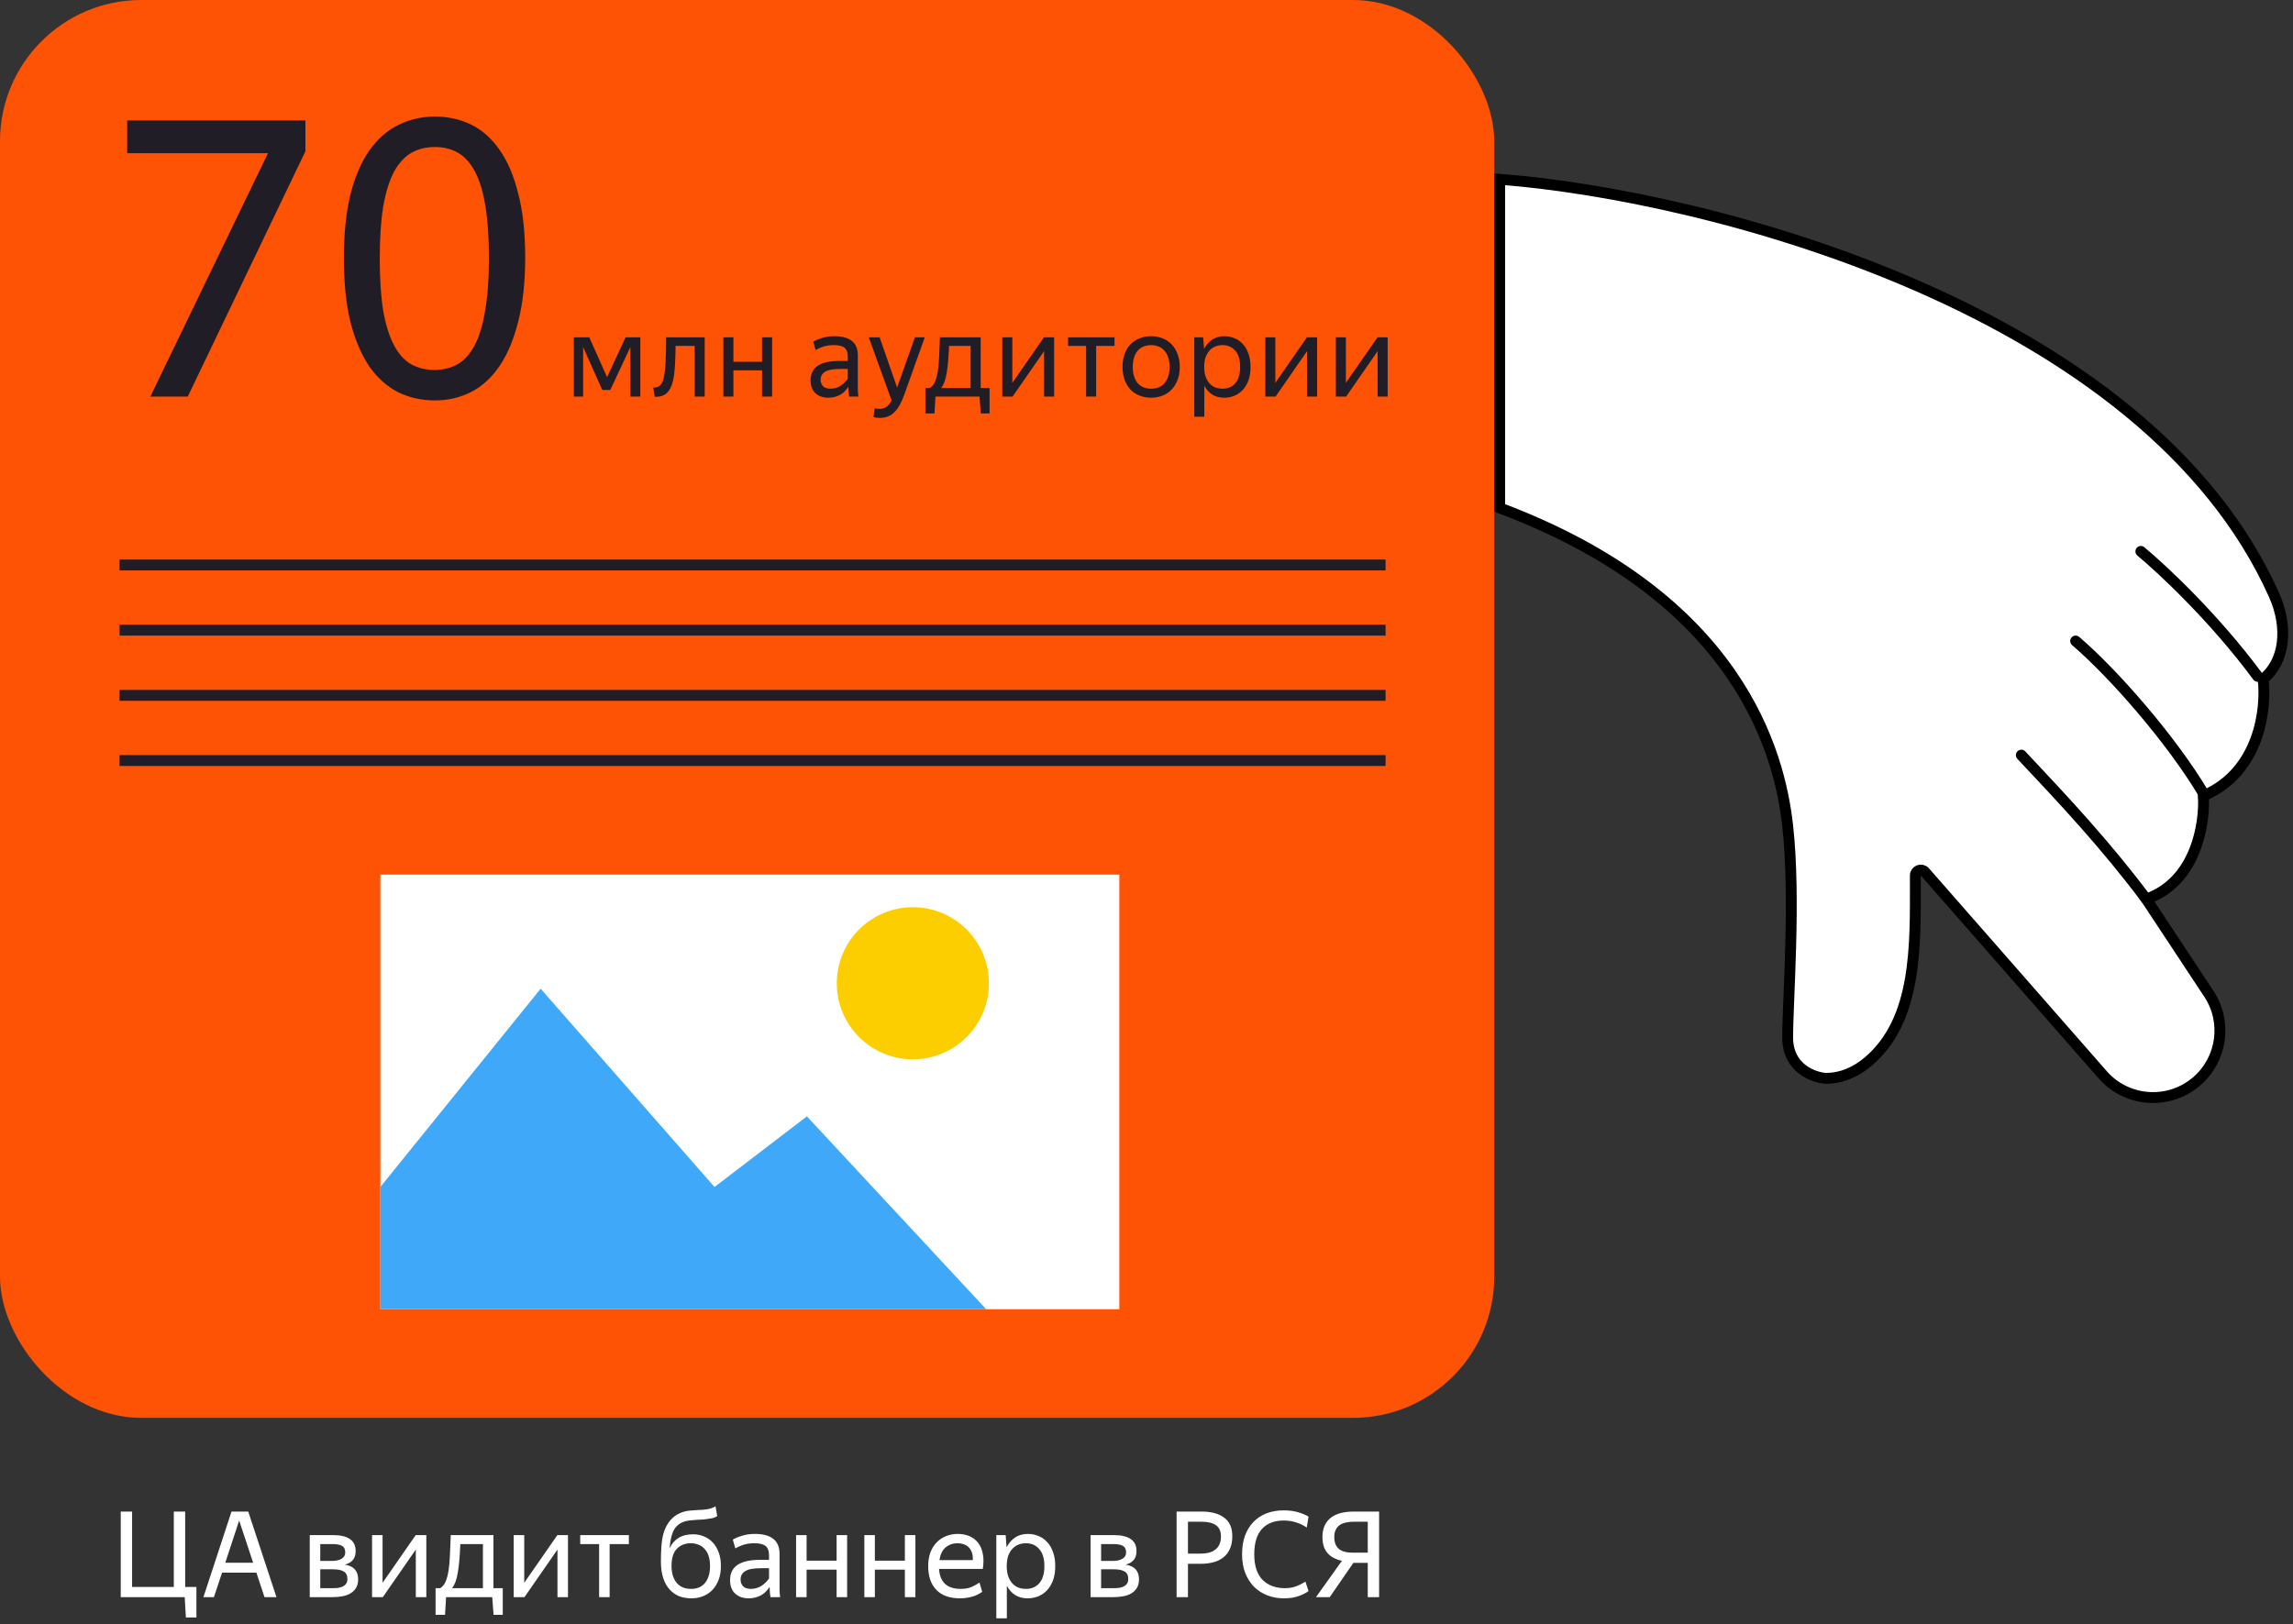 <svg width="422" height="299" viewBox="0 0 422 299" fill="none" xmlns="http://www.w3.org/2000/svg">
<rect x="0" y="0" width="422" height="299" fill="#333333" stroke="none"/>
<path d="M34.212 297.74L33.992 294H22.221V278.248H24.311V292.13H31.989V278.248H34.08V292.13H36.148V297.74H34.212ZM44.015 279.898L41.463 287.664H46.589L44.015 279.898ZM47.183 289.49H40.869L39.373 294H37.437L42.607 278.248H45.687L50.879 294H48.679L47.183 289.49ZM58.941 284.232V287.334H61.096C61.83 287.334 62.416 287.202 62.856 286.938C63.311 286.674 63.538 286.293 63.538 285.794C63.538 285.193 63.34 284.782 62.944 284.562C62.548 284.342 61.984 284.232 61.251 284.232H58.941ZM58.941 288.874V292.35H61.206C61.617 292.35 61.984 292.328 62.306 292.284C62.644 292.225 62.93 292.13 63.164 291.998C63.414 291.866 63.605 291.69 63.736 291.47C63.868 291.25 63.934 290.979 63.934 290.656C63.934 289.996 63.707 289.534 63.252 289.27C62.812 289.006 62.13 288.874 61.206 288.874H58.941ZM57.005 282.582H61.273C62.651 282.582 63.693 282.824 64.397 283.308C65.1 283.777 65.453 284.518 65.453 285.53C65.453 286.205 65.284 286.747 64.947 287.158C64.609 287.554 64.118 287.84 63.472 288.016C65.1 288.28 65.915 289.182 65.915 290.722C65.915 291.309 65.797 291.815 65.562 292.24C65.328 292.651 65.005 292.988 64.594 293.252C64.184 293.516 63.685 293.707 63.099 293.824C62.526 293.941 61.903 294 61.228 294H57.005V282.582ZM68.472 282.582H70.408V291.36L76.502 282.582H78.46V294H76.524V285.244L70.452 294H68.472V282.582ZM88.875 284.232H84.717C84.673 285.317 84.614 286.293 84.541 287.158C84.467 288.023 84.372 288.786 84.255 289.446C84.152 290.106 84.013 290.678 83.837 291.162C83.661 291.631 83.448 292.027 83.199 292.35H88.875V284.232ZM90.591 294H82.099L81.901 297.256H80.163V292.35H81.021C81.431 292.101 81.754 291.712 81.989 291.184C82.223 290.656 82.407 289.989 82.539 289.182C82.671 288.375 82.759 287.422 82.803 286.322C82.861 285.222 82.913 283.975 82.957 282.582H90.811V292.35H92.527V297.256H90.833L90.591 294ZM94.544 282.582H96.48V291.36L102.574 282.582H104.532V294H102.596V285.244L96.524 294H94.544V282.582ZM112.196 284.232V294H110.26V284.232H106.784V282.582H115.738V284.232H112.196ZM127.241 294.22C126.42 294.22 125.665 294.088 124.975 293.824C124.301 293.545 123.714 293.127 123.215 292.57C122.717 292.013 122.328 291.309 122.049 290.458C121.771 289.607 121.631 288.603 121.631 287.444C121.631 286.491 121.661 285.581 121.719 284.716C121.778 283.851 121.903 283.051 122.093 282.318C122.299 281.585 122.599 280.925 122.995 280.338C123.391 279.737 123.919 279.231 124.579 278.82C125.327 278.395 126.105 278.145 126.911 278.072C127.733 277.999 128.539 277.947 129.331 277.918C129.903 277.874 130.365 277.801 130.717 277.698C131.069 277.595 131.392 277.456 131.685 277.28L131.993 279.084C131.7 279.289 131.341 279.429 130.915 279.502C130.49 279.575 130.028 279.641 129.529 279.7C129.104 279.729 128.701 279.751 128.319 279.766C127.938 279.781 127.571 279.81 127.219 279.854C126.882 279.883 126.552 279.935 126.229 280.008C125.921 280.081 125.628 280.191 125.349 280.338C124.601 280.749 124.081 281.357 123.787 282.164C123.494 282.956 123.311 283.902 123.237 285.002C123.619 284.166 124.169 283.528 124.887 283.088C125.606 282.648 126.493 282.428 127.549 282.428C128.268 282.428 128.935 282.56 129.551 282.824C130.182 283.073 130.725 283.447 131.179 283.946C131.649 284.445 132.015 285.061 132.279 285.794C132.543 286.513 132.675 287.341 132.675 288.28C132.675 289.233 132.536 290.077 132.257 290.81C131.979 291.543 131.597 292.167 131.113 292.68C130.629 293.179 130.057 293.56 129.397 293.824C128.737 294.088 128.019 294.22 127.241 294.22ZM127.197 292.482C127.696 292.482 128.158 292.401 128.583 292.24C129.009 292.064 129.375 291.807 129.683 291.47C129.991 291.118 130.233 290.678 130.409 290.15C130.585 289.622 130.673 288.999 130.673 288.28C130.673 287.561 130.585 286.938 130.409 286.41C130.233 285.882 129.984 285.449 129.661 285.112C129.353 284.76 128.979 284.503 128.539 284.342C128.099 284.166 127.623 284.078 127.109 284.078C126.097 284.078 125.254 284.415 124.579 285.09C123.919 285.765 123.589 286.806 123.589 288.214C123.589 288.947 123.677 289.585 123.853 290.128C124.044 290.656 124.293 291.096 124.601 291.448C124.924 291.8 125.305 292.064 125.745 292.24C126.185 292.401 126.669 292.482 127.197 292.482ZM138.21 292.482C138.62 292.482 138.994 292.423 139.332 292.306C139.684 292.189 139.992 292.035 140.256 291.844C140.534 291.653 140.776 291.448 140.982 291.228C141.202 291.008 141.385 290.788 141.532 290.568V288.676H140.036C138.657 288.676 137.689 288.859 137.132 289.226C136.574 289.578 136.296 290.084 136.296 290.744C136.296 291.257 136.45 291.675 136.758 291.998C137.066 292.321 137.55 292.482 138.21 292.482ZM141.642 292.108C141.48 292.357 141.282 292.614 141.048 292.878C140.828 293.127 140.556 293.355 140.234 293.56C139.926 293.751 139.566 293.905 139.156 294.022C138.745 294.154 138.29 294.22 137.792 294.22C136.765 294.22 135.936 293.934 135.306 293.362C134.675 292.775 134.36 291.939 134.36 290.854C134.36 288.375 136.193 287.136 139.86 287.136H141.532V286.278C141.532 285.486 141.319 284.921 140.894 284.584C140.483 284.247 139.794 284.078 138.826 284.078C138.078 284.078 137.41 284.173 136.824 284.364C136.252 284.555 135.753 284.775 135.328 285.024L134.866 283.418C135.262 283.169 135.812 282.934 136.516 282.714C137.22 282.479 138.034 282.362 138.958 282.362C140.424 282.362 141.539 282.663 142.302 283.264C143.079 283.865 143.468 284.789 143.468 286.036V292.152C143.468 292.284 143.468 292.438 143.468 292.614C143.482 292.775 143.49 292.944 143.49 293.12C143.504 293.296 143.519 293.465 143.534 293.626C143.548 293.773 143.563 293.897 143.578 294H141.796C141.766 293.795 141.73 293.509 141.686 293.142C141.656 292.761 141.642 292.431 141.642 292.152V292.108ZM153.968 288.94H148.446V294H146.51V282.582H148.446V287.29H153.968V282.582H155.904V294H153.968V288.94ZM166.531 288.94H161.009V294H159.073V282.582H161.009V287.29H166.531V282.582H168.467V294H166.531V288.94ZM176.213 284.078C175.362 284.078 174.636 284.335 174.035 284.848C173.433 285.361 173.052 286.139 172.891 287.18H179.029C179.058 286.652 179.007 286.197 178.875 285.816C178.743 285.42 178.552 285.097 178.303 284.848C178.053 284.584 177.745 284.393 177.379 284.276C177.027 284.144 176.638 284.078 176.213 284.078ZM180.767 293.032C180.605 293.149 180.4 293.274 180.151 293.406C179.916 293.538 179.63 293.67 179.293 293.802C178.955 293.919 178.567 294.015 178.127 294.088C177.701 294.176 177.225 294.22 176.697 294.22C174.775 294.22 173.316 293.699 172.319 292.658C171.321 291.617 170.823 290.157 170.823 288.28C170.823 287.356 170.955 286.527 171.219 285.794C171.497 285.061 171.879 284.445 172.363 283.946C172.847 283.433 173.419 283.044 174.079 282.78C174.753 282.501 175.479 282.362 176.257 282.362C177.063 282.362 177.789 282.501 178.435 282.78C179.08 283.059 179.608 283.469 180.019 284.012C180.444 284.555 180.73 285.229 180.877 286.036C181.038 286.828 181.038 287.752 180.877 288.808H172.825C172.898 290.04 173.272 290.964 173.947 291.58C174.621 292.181 175.575 292.482 176.807 292.482C177.613 292.482 178.295 292.357 178.853 292.108C179.41 291.844 179.879 291.58 180.261 291.316L180.767 293.032ZM188.818 292.482C189.83 292.482 190.644 292.137 191.26 291.448C191.891 290.744 192.206 289.688 192.206 288.28C192.206 286.901 191.891 285.86 191.26 285.156C190.644 284.437 189.83 284.078 188.818 284.078C188.319 284.078 187.85 284.166 187.41 284.342C186.985 284.518 186.611 284.782 186.288 285.134C185.98 285.471 185.731 285.904 185.54 286.432C185.364 286.96 185.276 287.576 185.276 288.28C185.276 288.984 185.364 289.6 185.54 290.128C185.731 290.656 185.98 291.096 186.288 291.448C186.611 291.8 186.985 292.064 187.41 292.24C187.85 292.401 188.319 292.482 188.818 292.482ZM189.104 294.22C188.224 294.22 187.461 294.015 186.816 293.604C186.185 293.193 185.679 292.629 185.298 291.91V297.894H183.362V282.582H185.078L185.254 284.826C185.635 284.078 186.149 283.484 186.794 283.044C187.439 282.589 188.239 282.362 189.192 282.362C189.852 282.362 190.483 282.487 191.084 282.736C191.7 282.971 192.235 283.337 192.69 283.836C193.159 284.32 193.526 284.936 193.79 285.684C194.069 286.417 194.208 287.283 194.208 288.28C194.208 289.292 194.069 290.172 193.79 290.92C193.511 291.653 193.137 292.269 192.668 292.768C192.199 293.252 191.656 293.619 191.04 293.868C190.424 294.103 189.779 294.22 189.104 294.22ZM202.647 284.232V287.334H204.803C205.536 287.334 206.123 287.202 206.563 286.938C207.018 286.674 207.245 286.293 207.245 285.794C207.245 285.193 207.047 284.782 206.651 284.562C206.255 284.342 205.69 284.232 204.957 284.232H202.647ZM202.647 288.874V292.35H204.913C205.324 292.35 205.69 292.328 206.013 292.284C206.35 292.225 206.636 292.13 206.871 291.998C207.12 291.866 207.311 291.69 207.443 291.47C207.575 291.25 207.641 290.979 207.641 290.656C207.641 289.996 207.414 289.534 206.959 289.27C206.519 289.006 205.837 288.874 204.913 288.874H202.647ZM200.711 282.582H204.979C206.358 282.582 207.399 282.824 208.103 283.308C208.807 283.777 209.159 284.518 209.159 285.53C209.159 286.205 208.99 286.747 208.653 287.158C208.316 287.554 207.824 287.84 207.179 288.016C208.807 288.28 209.621 289.182 209.621 290.722C209.621 291.309 209.504 291.815 209.269 292.24C209.034 292.651 208.712 292.988 208.301 293.252C207.89 293.516 207.392 293.707 206.805 293.824C206.233 293.941 205.61 294 204.935 294H200.711V282.582ZM218.631 280.118V285.992H220.963C221.52 285.992 222.026 285.933 222.481 285.816C222.935 285.699 223.324 285.515 223.647 285.266C223.984 285.017 224.241 284.694 224.417 284.298C224.607 283.887 224.703 283.396 224.703 282.824C224.703 281.871 224.395 281.181 223.779 280.756C223.163 280.331 222.283 280.118 221.139 280.118H218.631ZM218.631 287.862V294H216.541V278.248H221.139C222.928 278.248 224.314 278.622 225.297 279.37C226.294 280.103 226.793 281.247 226.793 282.802C226.793 283.697 226.646 284.467 226.353 285.112C226.074 285.743 225.678 286.263 225.165 286.674C224.651 287.085 224.035 287.385 223.317 287.576C222.598 287.767 221.813 287.862 220.963 287.862H218.631ZM236.288 294.22C235.188 294.22 234.169 294.037 233.23 293.67C232.292 293.303 231.478 292.775 230.788 292.086C230.099 291.382 229.556 290.531 229.16 289.534C228.779 288.522 228.588 287.385 228.588 286.124C228.588 284.848 228.764 283.711 229.116 282.714C229.483 281.717 229.996 280.873 230.656 280.184C231.331 279.48 232.138 278.945 233.076 278.578C234.03 278.211 235.086 278.028 236.244 278.028C237.271 278.028 238.166 278.145 238.928 278.38C239.706 278.615 240.336 278.879 240.82 279.172L240.49 281.196C239.918 280.785 239.273 280.47 238.554 280.25C237.836 280.015 237.058 279.898 236.222 279.898C234.521 279.898 233.194 280.419 232.24 281.46C231.302 282.487 230.832 284.041 230.832 286.124C230.832 288.207 231.338 289.769 232.35 290.81C233.377 291.837 234.748 292.35 236.464 292.35C237.212 292.35 237.887 292.24 238.488 292.02C239.09 291.8 239.676 291.507 240.248 291.14L240.82 292.878C240.395 293.215 239.794 293.523 239.016 293.802C238.254 294.081 237.344 294.22 236.288 294.22ZM251.719 285.816V280.118H249.123C248.595 280.118 248.111 280.169 247.671 280.272C247.246 280.36 246.872 280.514 246.549 280.734C246.241 280.954 245.999 281.247 245.823 281.614C245.647 281.966 245.559 282.406 245.559 282.934C245.559 283.931 245.845 284.665 246.417 285.134C246.989 285.589 247.818 285.816 248.903 285.816H251.719ZM251.719 287.686H249.079L244.723 294H242.193L246.967 287.312C245.809 287.063 244.921 286.586 244.305 285.882C243.689 285.163 243.381 284.181 243.381 282.934C243.381 282.098 243.521 281.387 243.799 280.8C244.078 280.213 244.467 279.729 244.965 279.348C245.479 278.967 246.087 278.688 246.791 278.512C247.495 278.336 248.273 278.248 249.123 278.248H253.809V294H251.719V287.686Z" fill="white"/>
<rect width="275" height="261" rx="26" fill="#FE5204"/>
<path d="M107.318 63.886V73H105.617V62.101H108.452L111.728 69.43L115.13 62.101H117.839V73H116.012V63.886L112.316 71.782H110.846L107.318 63.886ZM123.831 70.186C123.593 71.18 123.208 71.915 122.676 72.391C122.158 72.853 121.43 73.07 120.492 73.042L120.219 71.362C121.185 71.404 121.808 70.886 122.088 69.808C122.298 68.996 122.431 67.974 122.487 66.742C122.557 65.496 122.592 63.949 122.592 62.101H129.69V73H127.842V63.676H124.335C124.321 65.062 124.279 66.294 124.209 67.372C124.153 68.45 124.027 69.388 123.831 70.186ZM140.247 68.17H134.976V73H133.128V62.101H134.976V66.595H140.247V62.101H142.095V73H140.247V68.17ZM152.854 71.551C153.246 71.551 153.603 71.495 153.925 71.383C154.261 71.271 154.555 71.124 154.807 70.942C155.073 70.76 155.304 70.564 155.5 70.354C155.71 70.144 155.885 69.934 156.025 69.724V67.918H154.597C153.281 67.918 152.357 68.093 151.825 68.443C151.293 68.779 151.027 69.262 151.027 69.892C151.027 70.382 151.174 70.781 151.468 71.089C151.762 71.397 152.224 71.551 152.854 71.551ZM156.13 71.194C155.976 71.432 155.787 71.677 155.563 71.929C155.353 72.167 155.094 72.384 154.786 72.58C154.492 72.762 154.149 72.909 153.757 73.021C153.365 73.147 152.931 73.21 152.455 73.21C151.475 73.21 150.684 72.937 150.082 72.391C149.48 71.831 149.179 71.033 149.179 69.997C149.179 67.631 150.929 66.448 154.429 66.448H156.025V65.629C156.025 64.873 155.822 64.334 155.416 64.012C155.024 63.69 154.366 63.529 153.442 63.529C152.728 63.529 152.091 63.62 151.531 63.802C150.985 63.984 150.509 64.194 150.103 64.432L149.662 62.899C150.04 62.661 150.565 62.437 151.237 62.227C151.909 62.003 152.686 61.891 153.568 61.891C154.968 61.891 156.032 62.178 156.76 62.752C157.502 63.326 157.873 64.208 157.873 65.398V71.236C157.873 71.362 157.873 71.509 157.873 71.677C157.887 71.831 157.894 71.992 157.894 72.16C157.908 72.328 157.922 72.489 157.936 72.643C157.95 72.783 157.964 72.902 157.978 73H156.277C156.249 72.804 156.214 72.531 156.172 72.181C156.144 71.817 156.13 71.502 156.13 71.236V71.194ZM161.911 76.927C161.673 76.927 161.449 76.913 161.239 76.885C161.043 76.857 160.882 76.815 160.756 76.759L160.987 75.142C161.057 75.17 161.162 75.198 161.302 75.226C161.442 75.254 161.631 75.268 161.869 75.268C162.387 75.268 162.814 75.142 163.15 74.89C163.486 74.652 163.801 74.267 164.095 73.735L159.895 62.101H161.89L165.103 71.341L168.379 62.101H170.185L166.342 72.874C165.866 74.19 165.285 75.191 164.599 75.877C163.927 76.577 163.031 76.927 161.911 76.927ZM178.632 63.676H174.663C174.621 64.712 174.565 65.643 174.495 66.469C174.425 67.295 174.334 68.023 174.222 68.653C174.124 69.283 173.991 69.829 173.823 70.291C173.655 70.739 173.452 71.117 173.214 71.425H178.632V63.676ZM180.27 73H172.164L171.975 76.108H170.316V71.425H171.135C171.527 71.187 171.835 70.816 172.059 70.312C172.283 69.808 172.458 69.171 172.584 68.401C172.71 67.631 172.794 66.721 172.836 65.671C172.892 64.621 172.941 63.431 172.983 62.101H180.48V71.425H182.118V76.108H180.501L180.27 73ZM184.463 62.101H186.311V70.48L192.128 62.101H193.997V73H192.149V64.642L186.353 73H184.463V62.101ZM201.733 63.676V73H199.885V63.676H196.567V62.101H205.114V63.676H201.733ZM211.833 73.21C211.091 73.21 210.398 73.084 209.754 72.832C209.11 72.58 208.55 72.216 208.074 71.74C207.612 71.25 207.248 70.655 206.982 69.955C206.716 69.255 206.583 68.45 206.583 67.54C206.583 66.644 206.716 65.846 206.982 65.146C207.248 64.432 207.612 63.837 208.074 63.361C208.55 62.885 209.11 62.521 209.754 62.269C210.398 62.017 211.091 61.891 211.833 61.891C212.589 61.891 213.289 62.017 213.933 62.269C214.577 62.521 215.13 62.885 215.592 63.361C216.068 63.837 216.439 64.432 216.705 65.146C216.985 65.846 217.125 66.644 217.125 67.54C217.125 68.45 216.985 69.255 216.705 69.955C216.439 70.655 216.068 71.25 215.592 71.74C215.13 72.216 214.577 72.58 213.933 72.832C213.289 73.084 212.589 73.21 211.833 73.21ZM211.833 71.551C212.323 71.551 212.778 71.474 213.198 71.32C213.618 71.152 213.975 70.907 214.269 70.585C214.577 70.249 214.815 69.829 214.983 69.325C215.165 68.821 215.256 68.226 215.256 67.54C215.256 66.854 215.165 66.259 214.983 65.755C214.815 65.251 214.577 64.838 214.269 64.516C213.975 64.18 213.618 63.935 213.198 63.781C212.778 63.613 212.323 63.529 211.833 63.529C211.343 63.529 210.895 63.613 210.489 63.781C210.083 63.935 209.726 64.18 209.418 64.516C209.124 64.838 208.893 65.251 208.725 65.755C208.557 66.259 208.473 66.854 208.473 67.54C208.473 68.226 208.557 68.821 208.725 69.325C208.893 69.829 209.124 70.249 209.418 70.585C209.726 70.907 210.083 71.152 210.489 71.32C210.895 71.474 211.343 71.551 211.833 71.551ZM225 71.551C225.966 71.551 226.743 71.222 227.331 70.564C227.933 69.892 228.234 68.884 228.234 67.54C228.234 66.224 227.933 65.23 227.331 64.558C226.743 63.872 225.966 63.529 225 63.529C224.524 63.529 224.076 63.613 223.656 63.781C223.25 63.949 222.893 64.201 222.585 64.537C222.291 64.859 222.053 65.272 221.871 65.776C221.703 66.28 221.619 66.868 221.619 67.54C221.619 68.212 221.703 68.8 221.871 69.304C222.053 69.808 222.291 70.228 222.585 70.564C222.893 70.9 223.25 71.152 223.656 71.32C224.076 71.474 224.524 71.551 225 71.551ZM225.273 73.21C224.433 73.21 223.705 73.014 223.089 72.622C222.487 72.23 222.004 71.691 221.64 71.005V76.717H219.792V62.101H221.43L221.598 64.243C221.962 63.529 222.452 62.962 223.068 62.542C223.684 62.108 224.447 61.891 225.357 61.891C225.987 61.891 226.589 62.01 227.163 62.248C227.751 62.472 228.262 62.822 228.696 63.298C229.144 63.76 229.494 64.348 229.746 65.062C230.012 65.762 230.145 66.588 230.145 67.54C230.145 68.506 230.012 69.346 229.746 70.06C229.48 70.76 229.123 71.348 228.675 71.824C228.227 72.286 227.709 72.636 227.121 72.874C226.533 73.098 225.917 73.21 225.273 73.21ZM232.861 62.101H234.709V70.48L240.526 62.101H242.395V73H240.547V64.642L234.751 73H232.861V62.101ZM245.847 62.101H247.695V70.48L253.512 62.101H255.381V73H253.533V64.642L247.737 73H245.847V62.101Z" fill="#201D26"/>
<path d="M27.668 73L49.323 28.199H23.408V22.164H56.21V27.844L34.555 73H27.668ZM80.042 73.71C77.628 73.71 75.38 73.213 73.297 72.219C71.262 71.178 69.487 69.592 67.972 67.462C66.505 65.285 65.345 62.563 64.493 59.297C63.688 55.984 63.286 52.055 63.286 47.511C63.286 42.967 63.688 39.062 64.493 35.796C65.345 32.483 66.505 29.785 67.972 27.702C69.487 25.572 71.262 24.01 73.297 23.016C75.38 21.975 77.628 21.454 80.042 21.454C82.456 21.454 84.681 21.951 86.716 22.945C88.751 23.939 90.503 25.501 91.97 27.631C93.438 29.714 94.573 32.388 95.378 35.654C96.23 38.92 96.656 42.825 96.656 47.369C96.656 51.913 96.23 55.842 95.378 59.155C94.573 62.421 93.438 65.143 91.97 67.32C90.503 69.497 88.751 71.107 86.716 72.148C84.681 73.189 82.456 73.71 80.042 73.71ZM79.971 68.101C81.581 68.101 83.001 67.746 84.231 67.036C85.462 66.326 86.503 65.166 87.355 63.557C88.207 61.948 88.846 59.841 89.272 57.238C89.746 54.587 89.982 51.369 89.982 47.582C89.982 43.795 89.769 40.6 89.343 37.997C88.917 35.346 88.278 33.216 87.426 31.607C86.574 29.998 85.533 28.838 84.302 28.128C83.072 27.418 81.651 27.063 80.042 27.063C78.433 27.063 76.989 27.418 75.711 28.128C74.481 28.838 73.415 29.998 72.516 31.607C71.664 33.216 71.001 35.346 70.528 37.997C70.102 40.6 69.889 43.795 69.889 47.582C69.889 51.369 70.102 54.587 70.528 57.238C71.001 59.841 71.664 61.948 72.516 63.557C73.368 65.166 74.409 66.326 75.64 67.036C76.918 67.746 78.362 68.101 79.971 68.101Z" fill="#201D26"/>
<rect x="22" y="103" width="233" height="2" fill="#201D26"/>
<rect x="22" y="115" width="233" height="2" fill="#201D26"/>
<rect x="22" y="127" width="233" height="2" fill="#201D26"/>
<rect x="22" y="139" width="233" height="2" fill="#201D26"/>
<rect x="70" y="161" width="136" height="80" fill="white"/>
<path d="M99.5 182L70 218.5V241H181.5L148.5 205.5L131.5 218.5L99.5 182Z" fill="#3FA8F8"/>
<circle cx="168" cy="181" r="14" fill="#FCCE00"/>
<path d="M418.5 109.5C395 57 314.833 36 276 33V93.5C320 110 327.5 138.5 329 152C330.5 165.5 329 184 329 191C329 196.6 333.667 198.333 336 198.5C339.008 198.5 341.603 197.289 343.796 195.437C352.92 187.728 352.5 173.964 352.5 162.019V161.159C352.5 160.235 353.644 159.805 354.252 160.499L386.971 197.837C391.419 202.914 399.125 203.464 404.25 199.072C408.964 195.031 409.933 188.114 406.512 182.933L395 165.5C404.2 162.3 405.833 151.5 405.5 146.5C415.9 142.1 417.167 130.333 416.5 125C420.5 121.8 421.205 115.544 418.5 109.5Z" fill="white" stroke="black" stroke-width="2"/>
<path d="M394 101.5C398 104.833 407.5 113.7 415.5 124.5" stroke="black" stroke-width="2" stroke-linecap="round"/>
<path d="M382 118C389 124 399.5 136 405.5 146" stroke="black" stroke-width="2" stroke-linecap="round"/>
<path d="M372 139C380 147.5 387.5 155.5 395 165.5" stroke="black" stroke-width="2" stroke-linecap="round"/>
</svg>
